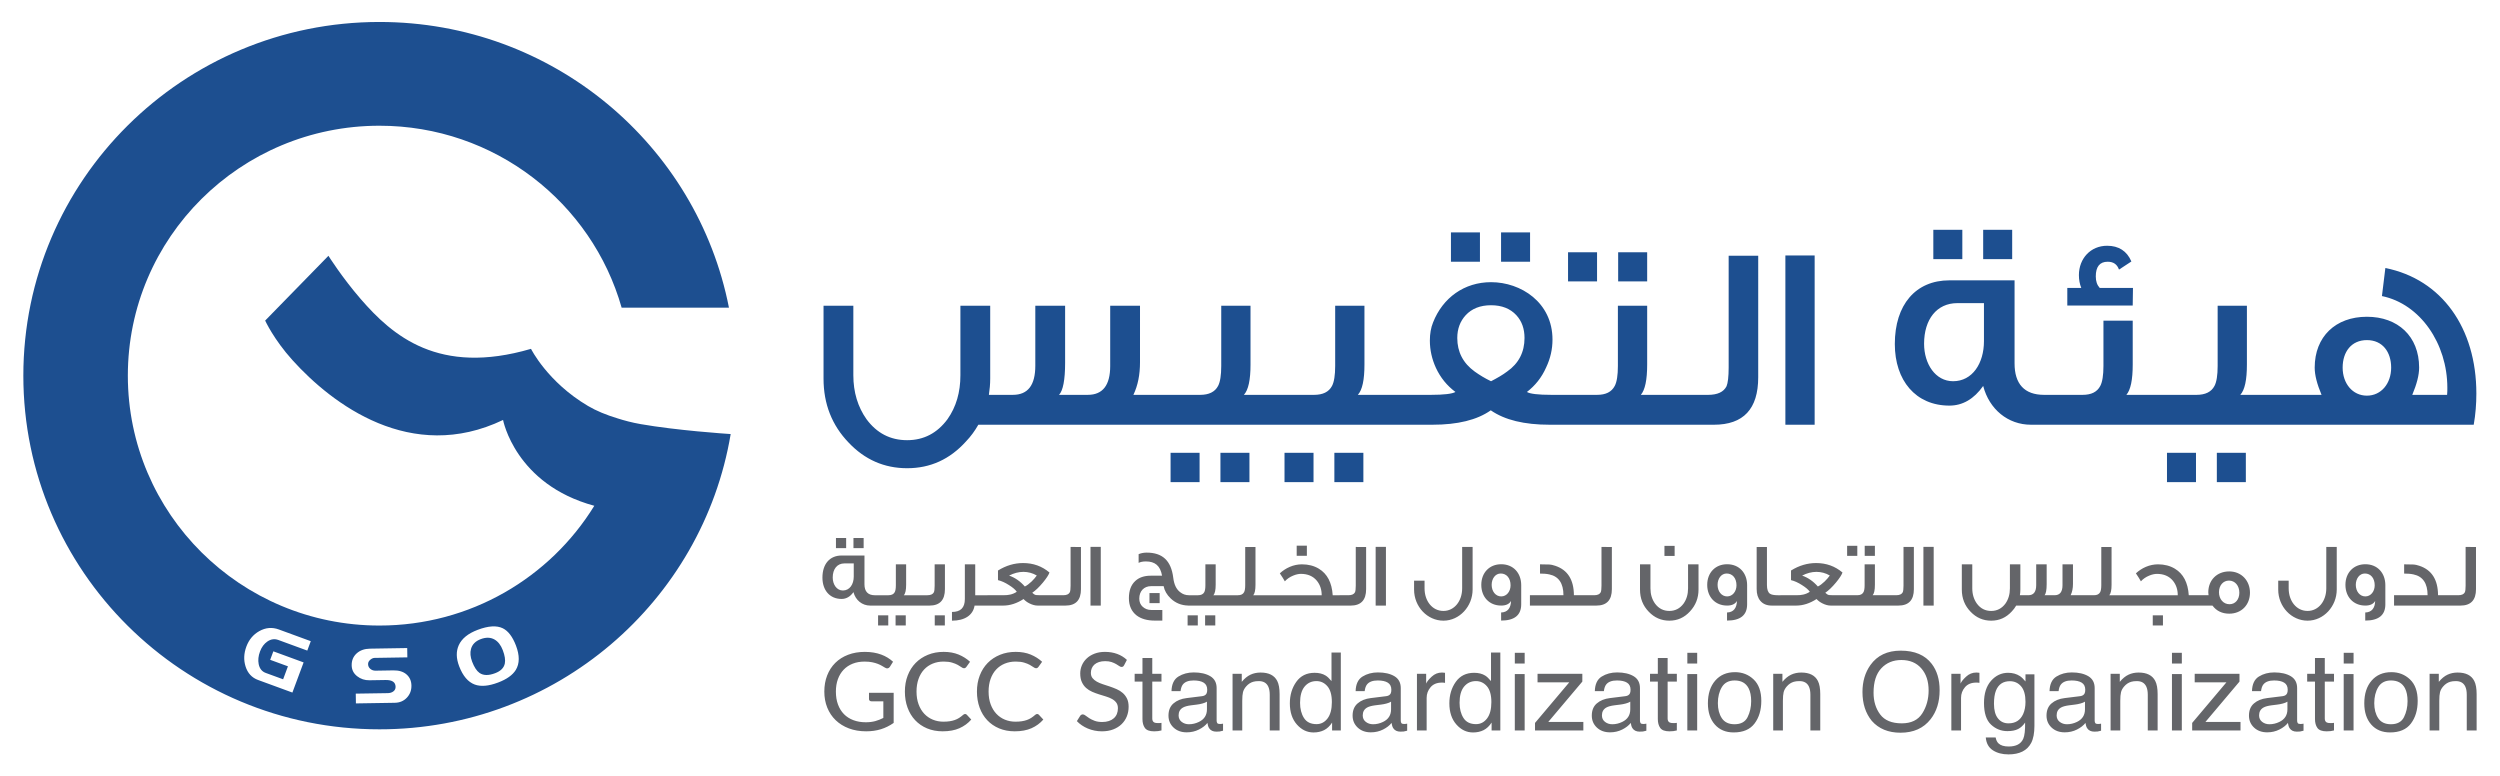 <?xml version="1.0" encoding="UTF-8" standalone="no"?>
<!DOCTYPE svg PUBLIC "-//W3C//DTD SVG 1.1//EN" "http://www.w3.org/Graphics/SVG/1.1/DTD/svg11.dtd">
<!-- Created with Inkscape (http://www.inkscape.org/) by Marsupilami -->
<svg
   xmlns:svg="http://www.w3.org/2000/svg"
   xmlns="http://www.w3.org/2000/svg"
   id="svg9399"
   version="1.1"
   width="1024"
   height="318"
   viewBox="-5.867 -5.867 666.837 207.312">
  <defs
     id="defs9396" />
  <path
     d="m 119.543,167.4 c -0.285,1.013 -0.187,2.155 0.297,3.428 0.561,1.464 1.212,2.456 1.952,2.981 1.025,0.728 2.419,0.756 4.184,0.089 1.488,-0.561 2.354,-1.427 2.594,-2.602 0.187,-0.915 0.004,-2.102 -0.549,-3.554 -0.512,-1.334 -1.24,-2.277 -2.18,-2.826 -1.057,-0.61 -2.293,-0.651 -3.704,-0.118 -1.387,0.524 -2.253,1.39 -2.594,2.602 m -59.995,-0.598 c 0.691,-1.862 1.846,-3.241 3.46,-4.144 1.692,-0.947 3.428,-1.094 5.213,-0.439 l 8.531,3.127 -0.931,2.513 -7.73,-2.834 c -1.021,-0.374 -2.005,-0.232 -2.952,0.427 -0.862,0.602 -1.509,1.48 -1.94,2.639 -0.447,1.2 -0.565,2.326 -0.358,3.375 0.24,1.2 0.87,1.988 1.895,2.363 l 4.632,1.696 1.285,-3.465 -4.741,-1.736 0.846,-2.269 8.08,2.96 -2.993,8.051 -9.166,-3.359 c -1.667,-0.61 -2.781,-1.818 -3.347,-3.623 -0.533,-1.699 -0.459,-3.464 0.216,-5.282 m 39.85,10.731 c -0.02,-1.24 -0.911,-1.846 -2.672,-1.818 l -4.314,0.069 c -1.244,0.02 -2.338,-0.342 -3.29,-1.09 -0.947,-0.748 -1.431,-1.712 -1.448,-2.887 -0.024,-1.305 0.419,-2.367 1.318,-3.192 0.903,-0.825 2.102,-1.252 3.595,-1.273 l 9.914,-0.163 0.037,2.489 -8.735,0.142 c -0.39,0.004 -0.785,0.175 -1.175,0.508 -0.394,0.329 -0.585,0.72 -0.577,1.163 0.008,0.5 0.203,0.919 0.594,1.252 0.39,0.333 0.858,0.496 1.403,0.488 l 4.758,-0.077 c 1.48,-0.024 2.647,0.333 3.505,1.073 0.858,0.744 1.297,1.736 1.318,2.981 0.02,1.273 -0.386,2.354 -1.228,3.241 -0.838,0.886 -1.911,1.338 -3.225,1.358 l -10.373,0.167 -0.041,-2.611 8.552,-0.134 c 0.569,-0.012 1.049,-0.15 1.435,-0.423 0.441,-0.311 0.657,-0.734 0.649,-1.263 m 16.867,-11.109 c 0.801,-1.769 2.489,-3.143 5.063,-4.111 2.834,-1.069 5.067,-1.208 6.701,-0.411 1.435,0.708 2.602,2.241 3.509,4.603 1.009,2.647 0.996,4.819 -0.041,6.518 -0.85,1.374 -2.424,2.497 -4.721,3.363 -2.546,0.964 -4.632,1.139 -6.254,0.533 -1.777,-0.667 -3.16,-2.289 -4.148,-4.876 -0.808,-2.114 -0.845,-3.988 -0.109,-5.619 m 43.498,-90.131 h 28.652 C 179.896,32.82 141.355,0 95.088,0 42.575,0 0,42.282 0,94.441 c 0,52.155 42.575,94.441 95.088,94.441 47.166,0 86.3,-34.109 93.791,-78.843 -1.338,-0.085 -14.407,-0.972 -24.057,-2.659 -2.294,-0.399 -4.388,-0.968 -6.087,-1.509 -3.038,-0.915 -5.721,-2.013 -7.974,-3.347 -10.817,-6.392 -15.2,-15.241 -15.2,-15.241 -24.679,7.238 -37.016,-3.542 -45.486,-13.317 -4.977,-5.742 -8.608,-11.528 -8.608,-11.528 l -16.896,17.302 c 0,0 2.285,5.018 7.291,10.56 10.621,11.768 31.661,27.737 56.234,15.977 0,0 3.241,17.209 24.366,22.914 -11.805,19.177 -33.084,31.982 -57.372,31.982 -37.11,0 -67.188,-29.88 -67.188,-66.733 0,-36.857 30.079,-66.733 67.188,-66.733 C 125.862,27.708 151.805,48.256 159.763,76.293"
     id="path9150"
     style="fill:#1d4f90" />
  <path
     id="path9152"
     d="m 510.018,55.488 v 7.836 h 7.746 v -7.836 z m 13.312,0 v 7.836 h 7.746 v -7.836 z m -142.121,0.703 v 7.836 h 7.746 v -7.836 z m 13.383,0 v 7.836 h 7.746 v -7.836 z m 161.838,3.566 c -4.436,0 -7.535,3.43 -7.535,7.838 0,1.261 0.21,2.379 0.633,3.428 h -3.732 v 4.688 h 17.465 l 0.07,-4.689 h -8.873 c -0.703,-0.768 -1.057,-1.748 -1.057,-3.078 0,-2.59 1.057,-3.92 3.172,-3.92 1.549,0 2.533,0.699 3.025,2.102 l 3.309,-2.17 c -1.196,-2.797 -3.378,-4.197 -6.477,-4.197 z m -143.951,1.746 v 7.768 h 7.746 v -7.768 z m 13.383,0 v 7.768 h 7.746 v -7.768 z m 44.652,0.838 v 45.207 h 7.816 V 62.341 Z m -15.145,0.074 v 29.811 c 0,2.521 -0.212,4.195 -0.562,5.037 -0.777,1.541 -2.395,2.311 -5.002,2.311 h -4.367 v -0.004 h -13.52 c 1.127,-1.325 1.691,-3.986 1.691,-8.117 V 75.78 h -7.82 v 16.096 c 0,2.448 -0.281,4.265 -0.842,5.314 -0.846,1.61 -2.395,2.379 -4.721,2.379 h -4.857 -7.324 c -3.591,0 -5.774,-0.278 -6.551,-0.77 2.184,-1.679 3.943,-3.845 5.143,-6.574 1.126,-2.379 1.688,-4.832 1.688,-7.418 0,-9.938 -8.45,-15.326 -16.408,-15.326 -7.112,0 -12.89,4.126 -15.492,10.775 -0.565,1.399 -0.846,3.01 -0.846,4.828 0,2.521 0.56,4.969 1.617,7.279 1.2,2.59 2.956,4.757 5.213,6.436 -0.846,0.493 -3.03,0.77 -6.551,0.77 h -6.268 -13.24 c 1.196,-1.329 1.762,-3.988 1.762,-8.115 V 75.778 h -7.816 v 16.094 c 0,2.452 -0.285,4.271 -0.846,5.32 -0.846,1.61 -2.465,2.379 -4.791,2.379 h -5.492 v -0.002 h -13.24 c 1.196,-1.329 1.762,-3.988 1.762,-8.115 V 75.778 h -7.816 v 16.094 c 0,2.452 -0.285,4.271 -0.846,5.32 -0.846,1.61 -2.465,2.379 -4.791,2.379 h -5.773 v -0.002 h -12.045 c 1.2,-2.517 1.762,-5.388 1.762,-8.678 V 75.776 h -7.959 v 16.096 c 0,5.108 -1.972,7.697 -5.986,7.697 h -7.676 c 1.058,-1.118 1.623,-3.989 1.623,-8.535 V 75.778 h -7.959 v 16.025 c 0,5.177 -1.973,7.766 -5.986,7.766 h -6.408 c 0.212,-1.399 0.35,-2.866 0.35,-4.338 V 75.778 h -7.957 v 18.547 c 0,4.546 -1.127,8.466 -3.453,11.756 -2.745,3.708 -6.335,5.594 -10.771,5.594 -4.51,0 -8.101,-1.885 -10.846,-5.594 -2.325,-3.29 -3.52,-7.21 -3.52,-11.756 V 75.778 h -7.959 v 19.453 c 0,6.791 2.253,12.455 6.689,17.074 4.294,4.55 9.507,6.855 15.635,6.855 6.197,-10e-6 11.405,-2.377 15.703,-7.135 1.338,-1.399 2.396,-2.869 3.311,-4.479 h 51.691 1.762 30.705 30.424 6.689 c 6.689,0 11.902,-1.258 15.566,-3.848 3.729,2.59 8.943,3.848 15.705,3.848 h 7.814 27.75 v 0.002 h 8.309 c 7.889,0 11.834,-4.2 11.834,-12.666 V 62.415 Z m 175.357,3.287 -0.914,7.49 c 10.211,2.099 17.465,12.663 17.465,24.492 0,0.626 6.3e-4,1.257 -0.068,1.887 h -9.297 c 1.196,-2.867 1.83,-5.246 1.83,-7.275 0,-8.397 -5.705,-13.578 -13.943,-13.578 -8.381,0 -13.943,5.319 -13.943,13.578 0,2.029 0.634,4.408 1.83,7.275 h -8.453 v -0.002 h -13.238 c 1.196,-1.329 1.76,-3.988 1.76,-8.115 V 75.778 h -7.814 v 16.094 c 0,2.452 -0.285,4.271 -0.846,5.32 -0.846,1.61 -2.465,2.379 -4.791,2.379 h -5.209 -13.525 c 1.131,-1.329 1.693,-3.988 1.693,-8.115 V 79.769 H 555.446 V 91.874 c 0,2.448 -0.285,4.269 -0.846,5.318 -0.846,1.61 -2.395,2.379 -4.721,2.379 h -5.281 -5.002 c -5.282,0 -7.885,-2.941 -7.885,-8.398 V 68.991 h -17.396 c -9.015,0 -14.578,6.511 -14.578,17.006 0,9.726 5.563,16.445 14.578,16.445 3.521,0 6.548,-1.749 9.016,-5.25 1.619,6.23 6.62,10.355 12.744,10.355 h 6.48 v 0.002 h 32.539 v -0.002 h 30.139 49.088 c 0.492,-2.797 0.703,-5.597 0.703,-8.326 0,-17.494 -9.227,-30.507 -24.297,-33.52 z m -114.301,9.377 h 7.115 v 10.15 c 0,5.945 -3.097,10.702 -8.242,10.701 -4.717,0 -7.746,-4.614 -7.746,-10.002 0,-6.51 3.379,-10.85 8.873,-10.85 z m -124.51,0.561 c 2.887,0 5.14,0.909 6.758,2.658 1.481,1.61 2.184,3.64 2.184,6.088 0,3.781 -1.549,6.792 -4.648,8.959 -1.195,0.911 -2.674,1.749 -4.293,2.59 -1.622,-0.772 -3.098,-1.679 -4.367,-2.59 -3.099,-2.24 -4.648,-5.25 -4.648,-8.959 0,-2.448 0.772,-4.478 2.252,-6.088 1.618,-1.748 3.877,-2.658 6.764,-2.658 z m 233.883,9.309 c 4.156,0 6.477,3.147 6.477,7.348 0,4.266 -2.674,7.487 -6.477,7.486 -3.802,0 -6.479,-3.22 -6.479,-7.486 0,-4.201 2.323,-7.348 6.479,-7.348 z m -319.453,30.09 v 7.836 h 7.746 v -7.836 z m 13.314,0 v 7.836 h 7.746 v -7.836 z m 17.111,0 v 7.836 h 7.746 v -7.836 z m 13.312,0 v 7.836 h 7.746 v -7.836 z m 222.332,0 v 7.836 h 7.746 v -7.836 z m 13.312,0 v 7.836 h 7.746 v -7.836 z"
     style="fill:#1d4f90" />
  <path
     id="path9174"
     d="m 216.991,137.79 v 2.717 h 2.721 v -2.717 z m 4.674,0 v 2.717 h 2.719 v -2.717 z m 118.354,2.059 v 2.695 h 2.721 v -2.695 z m 146.982,0.027 v 2.691 h 2.719 v -2.691 z m 4.695,0 v 2.691 h 2.721 v -2.691 z m -53.475,0.023 v 2.691 h 2.719 v -2.691 z m -153.262,0.264 v 15.682 h 2.744 v -15.682 z m 76.145,0 v 15.682 h 2.746 v -15.682 z m 146.268,0 v 15.682 h 2.744 v -15.682 z m -227.73,0.025 v 10.338 c 0,0.875 -0.073,1.455 -0.199,1.748 -0.273,0.533 -0.843,0.801 -1.754,0.801 h -1.557 -4.648 c -0.594,0 -0.968,-0.025 -1.09,-0.049 -0.321,-0.073 -0.642,-0.267 -0.988,-0.605 0.89,-0.61 1.831,-1.505 2.844,-2.721 0.94,-1.139 1.532,-2.036 1.756,-2.691 -1.98,-1.675 -4.327,-2.525 -7.047,-2.525 -2.301,0 -4.55,0.656 -6.701,1.994 v 2.568 c 0.915,0.219 1.904,0.656 2.916,1.311 1.016,0.634 1.732,1.24 2.102,1.797 -0.594,0.39 -1.185,0.63 -1.779,0.752 -0.467,0.122 -1.111,0.17 -1.928,0.17 h -4.107 v 0.002 h -3.283 v -8.252 h -2.77 v 9.268 c 0,2.33 -1.137,3.447 -3.439,3.447 v 2.33 c 3.367,0 5.616,-1.431 6.035,-4.029 h 4.426 3.188 c 1.854,0 3.66,-0.583 5.465,-1.75 0.423,0.464 0.939,0.851 1.582,1.168 0.769,0.387 1.508,0.582 2.203,0.582 h 5.266 2.123 c 2.773,0 4.156,-1.457 4.156,-4.393 h -0.002 v -11.26 z m 76.15,0 v 10.338 c 0,0.875 -0.073,1.455 -0.199,1.748 -0.273,0.533 -0.841,0.801 -1.756,0.801 h -2.348 v 0.002 h -1.854 c -0.219,-3.375 -1.454,-5.73 -3.707,-7.088 -1.285,-0.777 -2.794,-1.164 -4.502,-1.164 -1.086,0 -2.176,0.216 -3.262,0.68 -1.016,0.435 -1.882,1.021 -2.646,1.725 0.618,0.919 1.062,1.623 1.334,2.135 0.593,-0.655 1.338,-1.167 2.229,-1.529 0.765,-0.318 1.454,-0.465 2.076,-0.465 1.805,0 3.237,0.61 4.254,1.846 0.862,1.069 1.285,2.354 1.285,3.859 h -13.625 -4.648 c 0.395,-0.464 0.594,-1.381 0.594,-2.812 v -10.072 h -2.744 v 10.215 c 0,0.85 -0.102,1.48 -0.297,1.846 -0.297,0.557 -0.843,0.824 -1.66,0.824 h -2.568 v 0.002 h -3.98 c 0.419,-0.464 0.619,-1.383 0.619,-2.814 v -5.438 h -2.746 v 5.58 c 0,0.85 -0.102,1.48 -0.297,1.846 -0.296,0.557 -0.867,0.824 -1.684,0.824 h -1.777 v -0.002 h -0.643 c -0.866,0 -1.655,-0.269 -2.346,-0.826 -1.017,-0.776 -1.61,-2.036 -1.83,-3.809 -0.569,-4.68 -2.945,-6.746 -7.125,-6.746 -0.891,0 -1.607,0.194 -2.127,0.414 v 2.33 c 0.345,-0.195 0.989,-0.391 1.928,-0.391 2.424,0 3.858,1.119 4.33,3.811 h -3.041 c -1.708,0 -3.094,0.461 -4.107,1.408 -1.139,1.045 -1.707,2.573 -1.707,4.586 0,2.013 0.695,3.542 2.053,4.611 1.212,0.924 2.847,1.383 4.896,1.383 h 1.98 v -2.838 h -2.994 c -0.866,0 -1.63,-0.293 -2.248,-0.85 -0.618,-0.557 -0.916,-1.285 -0.916,-2.184 0,-2.037 1.285,-3.326 3.164,-3.326 h 3.34 c 0.224,1.192 0.841,2.28 1.902,3.301 1.284,1.21 2.818,1.832 4.621,1.881 v 0.012 h 11.402 10.656 19.188 2.146 c 2.769,0 4.156,-1.457 4.156,-4.393 v -11.26 z m 28.41,0 v 11.064 c 0,3.375 -2.078,6.02 -4.998,6.02 -3.017,0 -5.041,-2.694 -5.041,-6.02 v -2.061 h -2.799 v 2.379 c 0,4.562 3.538,8.299 7.84,8.299 4.306,0 7.791,-3.834 7.791,-8.299 h 0.002 v -11.383 z m 37.207,0 v 10.338 c 0,0.875 -0.073,1.455 -0.199,1.748 -0.273,0.533 -0.841,0.801 -1.756,0.801 h -1.109 -4.301 c -0.025,-4.151 -1.684,-6.769 -4.998,-7.863 -0.642,-0.216 -1.134,-0.314 -1.484,-0.338 -0.346,-0.025 -1.212,-0.049 -2.57,-0.049 v 2.471 c 0.891,0 1.731,0.05 2.496,0.221 2.496,0.533 3.762,2.379 3.762,5.559 h -8.953 v 2.766 h 16.049 1.678 c 2.769,0 4.156,-1.457 4.156,-4.393 v -11.26 z m 80.648,0 v 10.338 c 0,0.875 -0.073,1.455 -0.199,1.748 -0.273,0.533 -0.843,0.801 -1.758,0.801 h -1.527 -4.75 c 0.399,-0.46 0.596,-1.381 0.596,-2.812 v -5.438 h -2.746 v 5.582 c 0,0.85 -0.098,1.48 -0.297,1.842 -0.297,0.557 -0.841,0.826 -1.654,0.826 h -1.83 -4.646 c -0.594,0 -0.966,-0.025 -1.092,-0.049 -0.321,-0.073 -0.64,-0.267 -0.986,-0.605 0.89,-0.61 1.83,-1.505 2.842,-2.721 0.94,-1.139 1.532,-2.036 1.756,-2.691 -1.98,-1.675 -4.327,-2.525 -7.047,-2.525 -2.301,0 -4.55,0.656 -6.701,1.994 v 2.568 c 0.915,0.219 1.903,0.656 2.916,1.311 1.016,0.634 1.732,1.24 2.102,1.797 -0.594,0.39 -1.185,0.63 -1.779,0.752 -0.467,0.122 -1.111,0.17 -1.928,0.17 h -4.104 v 0.002 h -0.713 c -1.041,0 -1.757,-0.148 -2.127,-0.416 -0.52,-0.362 -0.793,-1.139 -0.793,-2.33 v -10.141 h -2.746 v 11.234 c 0,1.333 0.321,2.377 0.988,3.154 0.72,0.85 1.732,1.262 3.066,1.262 h 3.24 0.002 3.234 c 1.854,0 3.66,-0.583 5.465,-1.75 0.423,0.464 0.94,0.851 1.582,1.168 0.769,0.387 1.51,0.582 2.205,0.582 h 5.264 v -0.002 h 9.863 v 0.002 h 2.916 c 2.769,0 4.156,-1.457 4.156,-4.393 h -0.002 v -11.26 z m 112.893,0 v 11.064 c 0,3.375 -2.078,6.02 -4.998,6.02 -3.017,0 -5.043,-2.694 -5.043,-6.02 v -2.061 h -2.793 v 2.379 c 0,4.562 3.534,8.299 7.836,8.299 4.306,0 7.791,-3.834 7.791,-8.299 h 0.002 v -11.383 z m 37.205,0 v 10.338 c 0,0.875 -0.071,1.455 -0.197,1.748 -0.273,0.533 -0.843,0.801 -1.758,0.801 h -1.105 -4.303 c -0.025,-4.151 -1.684,-6.769 -4.998,-7.863 -0.642,-0.216 -1.134,-0.314 -1.484,-0.338 -0.346,-0.025 -1.212,-0.049 -2.57,-0.049 v 2.471 c 0.891,0 1.733,0.05 2.498,0.221 2.5,0.533 3.762,2.379 3.762,5.559 h -8.955 v 2.766 h 16.051 1.676 c 2.769,0 4.156,-1.457 4.156,-4.393 h -0.002 v -11.26 z m -97.285,0.002 v 10.215 c 0,0.85 -0.104,1.48 -0.299,1.846 -0.297,0.557 -0.841,0.824 -1.658,0.824 h -1.992 v -0.002 h -4.23 c 0.423,-0.874 0.619,-1.869 0.619,-3.008 v -5.242 h -2.795 v 5.578 c 0,1.773 -0.691,2.672 -2.102,2.672 h -2.695 c 0.37,-0.39 0.568,-1.381 0.568,-2.959 v -5.291 h -2.795 v 5.555 c 0,1.797 -0.695,2.697 -2.102,2.697 h -2.252 c 0.077,-0.488 0.125,-0.998 0.125,-1.506 v -6.746 h -2.793 v 6.43 c 0,1.578 -0.4,2.935 -1.213,4.078 -0.968,1.285 -2.228,1.941 -3.785,1.941 -1.582,0 -2.843,-0.656 -3.807,-1.941 -0.817,-1.143 -1.24,-2.5 -1.24,-4.078 v -6.43 h -2.793 v 6.746 c 0,2.355 0.793,4.32 2.35,5.922 1.509,1.578 3.339,2.379 5.49,2.379 2.175,0 4.005,-0.826 5.514,-2.477 0.472,-0.484 0.841,-0.996 1.162,-1.553 h 18.771 0.002 10.748 v -0.002 h 19.186 3.707 c 1.065,1.431 2.57,2.162 4.477,2.162 3.289,0 5.537,-2.376 5.537,-5.605 0,-3.179 -2.248,-5.677 -5.537,-5.678 -3.29,0 -5.592,2.329 -5.592,5.578 0,0.22 0.031,0.441 0.055,0.656 l 0.023,0.121 h -3.412 v 0.002 h -1.881 c -0.22,-3.371 -1.456,-5.726 -3.709,-7.084 -1.285,-0.777 -2.792,-1.166 -4.5,-1.166 -1.085,0 -2.176,0.218 -3.262,0.678 -1.016,0.439 -1.882,1.022 -2.646,1.725 0.618,0.923 1.062,1.627 1.334,2.135 0.593,-0.655 1.338,-1.163 2.229,-1.529 0.765,-0.318 1.456,-0.459 2.074,-0.459 1.805,0 3.239,0.606 4.256,1.842 0.862,1.069 1.285,2.354 1.285,3.859 h -13.623 -4.648 c 0.395,-0.464 0.594,-1.381 0.594,-2.812 V 140.191 Z m -336.371,2.281 c -3.164,0 -5.119,2.256 -5.119,5.895 0,3.375 1.955,5.701 5.119,5.701 1.237,1e-5 2.302,-0.606 3.164,-1.818 0.569,2.16 2.326,3.592 4.477,3.592 h 2.221 0.773 10.629 2.197 c 2.745,0 4.131,-1.457 4.131,-4.393 v -6.623 h -2.746 v 5.701 c 0,0.875 -0.073,1.455 -0.199,1.748 -0.273,0.533 -0.841,0.801 -1.752,0.801 h -2.102 v 0.002 h -4.178 c 0.419,-0.464 0.619,-1.383 0.619,-2.814 v -5.438 h -2.746 v 5.58 c 0,0.85 -0.102,1.48 -0.297,1.846 -0.296,0.557 -0.865,0.824 -1.682,0.824 h -2.648 v 0.002 h -0.984 c -1.854,0 -2.77,-1.021 -2.77,-2.912 V 142.472 Z m 0.74,2.109 h 2.502 v 3.518 c 0,2.066 -1.09,3.713 -2.896,3.713 -1.655,0 -2.719,-1.599 -2.719,-3.469 0,-2.256 1.186,-3.762 3.113,-3.762 z m 175.391,0.219 c -3.115,0 -5.314,2.233 -5.314,5.51 0,3.228 2.126,5.529 5.314,5.529 1.261,0 2.151,-0.409 2.623,-1.234 -0.049,1.895 -0.914,3.033 -2.646,3.082 v 2.158 c 3.587,0 5.367,-1.457 5.367,-4.344 v -5.119 c 0,-3.204 -2.079,-5.582 -5.344,-5.582 z m 60.328,0 c -3.115,0 -5.316,2.233 -5.316,5.51 0,3.228 2.128,5.529 5.316,5.529 1.265,0 2.155,-0.409 2.623,-1.234 -0.049,1.895 -0.916,3.033 -2.648,3.082 v 2.158 c 3.586,0 5.367,-1.457 5.367,-4.344 v -5.119 c 0,-3.204 -2.077,-5.582 -5.342,-5.582 z m 170.422,0 c -3.115,0 -5.316,2.233 -5.316,5.51 0,3.228 2.128,5.529 5.316,5.529 1.265,0 2.155,-0.409 2.623,-1.234 -0.049,1.895 -0.916,3.033 -2.648,3.082 v 2.158 c 3.587,0 5.369,-1.457 5.369,-4.344 h -0.002 v -5.119 c 0,-3.204 -2.077,-5.582 -5.342,-5.582 z m -193.686,0.023 v 6.746 c 0,2.355 0.788,4.32 2.346,5.922 1.509,1.578 3.339,2.379 5.49,2.379 2.179,0 4.009,-0.826 5.518,-2.477 1.508,-1.627 2.273,-3.565 2.273,-5.822 v -6.748 h -2.793 v 6.43 c 0,1.578 -0.4,2.939 -1.213,4.078 -0.964,1.285 -2.228,1.941 -3.785,1.941 -1.582,0 -2.843,-0.656 -3.807,-1.941 -0.817,-1.139 -1.236,-2.5 -1.236,-4.078 v -6.43 z m -164.66,2.014 c 1.26,0 2.472,0.318 3.586,0.973 -0.346,0.509 -0.819,1.042 -1.387,1.602 -0.642,0.606 -1.236,1.066 -1.805,1.334 -1.237,-1.406 -2.644,-2.379 -4.205,-2.912 1.264,-0.654 2.551,-0.996 3.811,-0.996 z m 211.76,0 c 1.26,0 2.472,0.318 3.586,0.973 -0.345,0.509 -0.818,1.042 -1.387,1.602 -0.642,0.606 -1.236,1.066 -1.805,1.334 -1.237,-1.406 -2.644,-2.379 -4.201,-2.912 1.26,-0.654 2.547,-0.996 3.807,-0.996 z m -84.285,0.438 c 1.582,0 2.623,1.261 2.623,3.156 0,1.603 -1.016,2.962 -2.5,2.961 -1.509,0 -2.547,-1.382 -2.547,-3.082 0,-1.651 0.964,-3.035 2.424,-3.035 z m 60.326,0 c 1.582,0 2.623,1.261 2.623,3.156 0,1.603 -1.016,2.962 -2.5,2.961 -1.509,0 -2.547,-1.382 -2.547,-3.082 0,-1.651 0.964,-3.035 2.424,-3.035 z m 170.422,0 c 1.582,0 2.623,1.261 2.623,3.156 0,1.603 -1.015,2.962 -2.5,2.961 -1.509,0 -2.547,-1.382 -2.547,-3.082 0,-1.651 0.964,-3.035 2.424,-3.035 z m -36.291,1.891 c 1.63,0 2.768,1.388 2.768,3.23 0,1.847 -1.09,3.083 -2.623,3.082 -1.655,0 -2.816,-1.383 -2.816,-3.205 0,-1.818 1.115,-3.107 2.672,-3.107 z m -288.258,3.328 v 2.691 h 2.721 v -2.691 z m 267.908,5.941 v 2.721 h 2.721 v -2.721 z m -340.377,0.002 v 2.719 h 2.721 v -2.719 z m 4.674,0 v 2.719 h 2.719 v -2.719 z m 10.459,0 v 2.719 h 2.695 v -2.719 z m 67.52,0 v 2.719 h 2.721 v -2.719 z m 4.672,0 v 2.719 h 2.721 v -2.719 z"
     style="fill:#646569" />
  <path
     id="path9238"
     d="m 501.313,167.874 c -3.57,0 -6.262,1.28 -8.088,3.838 -1.419,1.997 -2.127,4.401 -2.127,7.203 0,3.107 0.829,5.676 2.488,7.709 1.858,2.11 4.417,3.164 7.67,3.164 3.481,0 6.165,-1.204 8.043,-3.615 1.602,-2.054 2.402,-4.627 2.402,-7.721 0,-2.863 -0.699,-5.209 -2.102,-7.047 -1.793,-2.356 -4.554,-3.531 -8.287,-3.531 z m -255.562,0.326 c -1.533,0 -2.936,0.26 -4.205,0.781 -1.273,0.521 -2.366,1.244 -3.281,2.176 -0.911,0.931 -1.618,2.046 -2.119,3.348 -0.504,1.301 -0.752,2.732 -0.752,4.293 0,1.561 0.235,2.994 0.715,4.295 0.476,1.301 1.151,2.419 2.033,3.355 0.878,0.935 1.94,1.663 3.18,2.184 1.244,0.521 2.631,0.781 4.164,0.781 1.74,0 3.231,-0.277 4.475,-0.826 1.24,-0.549 2.293,-1.321 3.16,-2.312 l -1.209,-1.301 c -0.13,-0.126 -0.277,-0.188 -0.443,-0.188 -0.097,0 -0.185,0.019 -0.271,0.065 -0.085,0.045 -0.163,0.099 -0.244,0.168 -0.362,0.317 -0.728,0.593 -1.09,0.824 -0.362,0.228 -0.753,0.419 -1.172,0.561 -0.419,0.146 -0.869,0.253 -1.361,0.326 -0.492,0.073 -1.044,0.109 -1.666,0.109 -1,0 -1.94,-0.183 -2.814,-0.541 -0.874,-0.362 -1.631,-0.886 -2.277,-1.57 -0.643,-0.687 -1.148,-1.525 -1.518,-2.525 -0.366,-0.996 -0.553,-2.131 -0.553,-3.404 0,-1.252 0.179,-2.373 0.533,-3.365 0.354,-0.996 0.85,-1.835 1.488,-2.518 0.638,-0.683 1.403,-1.212 2.289,-1.578 0.891,-0.366 1.866,-0.549 2.924,-0.549 0.895,0 1.646,0.094 2.256,0.277 0.61,0.183 1.118,0.385 1.525,0.613 0.407,0.228 0.736,0.43 0.988,0.613 0.248,0.183 0.467,0.277 0.654,0.277 0.167,0 0.298,-0.033 0.391,-0.098 0.094,-0.061 0.175,-0.142 0.244,-0.236 l 1,-1.391 c -0.866,-0.797 -1.878,-1.44 -3.041,-1.924 -1.163,-0.48 -2.498,-0.721 -4.002,-0.721 z m 19.244,0 c -1.533,0 -2.936,0.26 -4.205,0.781 -1.273,0.521 -2.368,1.244 -3.283,2.176 -0.911,0.931 -1.618,2.046 -2.119,3.348 -0.504,1.301 -0.752,2.732 -0.752,4.293 0,1.561 0.241,2.994 0.717,4.295 0.476,1.301 1.151,2.419 2.033,3.355 0.878,0.935 1.94,1.663 3.18,2.184 1.244,0.521 2.631,0.781 4.164,0.781 1.74,0 3.229,-0.277 4.473,-0.826 1.24,-0.549 2.292,-1.321 3.158,-2.312 l -1.207,-1.301 c -0.13,-0.126 -0.276,-0.188 -0.443,-0.188 -0.096,0 -0.186,0.019 -0.271,0.065 -0.081,0.045 -0.163,0.099 -0.244,0.168 -0.362,0.317 -0.728,0.593 -1.09,0.824 -0.362,0.228 -0.751,0.419 -1.17,0.561 -0.419,0.146 -0.871,0.253 -1.363,0.326 -0.492,0.073 -1.044,0.109 -1.666,0.109 -1,0 -1.94,-0.183 -2.814,-0.541 -0.874,-0.362 -1.63,-0.886 -2.273,-1.57 -0.647,-0.687 -1.15,-1.525 -1.52,-2.525 -0.366,-0.996 -0.553,-2.131 -0.553,-3.404 0,-1.252 0.177,-2.373 0.531,-3.365 0.354,-0.996 0.85,-1.835 1.488,-2.518 0.638,-0.683 1.403,-1.212 2.289,-1.578 0.891,-0.366 1.866,-0.549 2.928,-0.549 0.891,0 1.644,0.094 2.254,0.277 0.61,0.183 1.118,0.385 1.525,0.613 0.407,0.228 0.736,0.43 0.988,0.613 0.248,0.183 0.467,0.277 0.654,0.277 0.167,0 0.298,-0.033 0.391,-0.098 0.094,-0.061 0.175,-0.142 0.244,-0.236 l 1,-1.391 c -0.862,-0.797 -1.88,-1.44 -3.043,-1.924 -1.163,-0.48 -2.496,-0.721 -4,-0.721 z m -40.268,0.002 c -1.659,0 -3.161,0.257 -4.494,0.77 -1.338,0.508 -2.476,1.233 -3.42,2.168 -0.943,0.935 -1.666,2.053 -2.17,3.354 -0.508,1.301 -0.76,2.738 -0.76,4.307 0,1.561 0.264,2.994 0.789,4.295 0.525,1.301 1.276,2.418 2.248,3.354 0.972,0.935 2.143,1.663 3.521,2.184 1.374,0.521 2.912,0.781 4.611,0.781 1.423,0 2.736,-0.183 3.939,-0.557 1.202,-0.373 2.34,-0.934 3.41,-1.686 v -8.039 h -6.588 v 1.691 c 0,0.167 0.062,0.302 0.184,0.412 0.126,0.114 0.284,0.166 0.479,0.166 h 3.168 v 4.439 c -0.354,0.175 -0.708,0.334 -1.057,0.477 -0.354,0.146 -0.724,0.269 -1.098,0.371 -0.378,0.102 -0.776,0.177 -1.195,0.23 -0.419,0.053 -0.862,0.078 -1.334,0.078 -1.216,0 -2.323,-0.183 -3.307,-0.557 -0.988,-0.37 -1.83,-0.908 -2.521,-1.611 -0.691,-0.703 -1.224,-1.561 -1.598,-2.574 -0.374,-1.013 -0.561,-2.162 -0.561,-3.455 0,-1.224 0.179,-2.33 0.537,-3.318 0.362,-0.988 0.87,-1.826 1.533,-2.521 0.663,-0.695 1.467,-1.227 2.41,-1.605 0.943,-0.374 1.997,-0.561 3.168,-0.561 0.793,0 1.481,0.058 2.055,0.18 0.577,0.122 1.077,0.263 1.504,0.434 0.427,0.167 0.798,0.346 1.107,0.533 0.309,0.187 0.59,0.354 0.846,0.5 0.256,0.155 0.491,0.203 0.715,0.15 0.22,-0.053 0.398,-0.182 0.537,-0.398 l 0.854,-1.359 c -0.443,-0.403 -0.926,-0.769 -1.451,-1.09 -0.525,-0.325 -1.093,-0.597 -1.707,-0.824 -0.614,-0.228 -1.282,-0.403 -2.006,-0.529 -0.724,-0.122 -1.505,-0.188 -2.35,-0.188 z m 64.105,0 c -1.057,0 -2.001,0.163 -2.818,0.484 -0.821,0.321 -1.513,0.746 -2.07,1.279 -0.561,0.529 -0.988,1.143 -1.285,1.834 -0.293,0.695 -0.438,1.409 -0.438,2.141 0,0.927 0.141,1.704 0.434,2.33 0.289,0.626 0.669,1.149 1.141,1.568 0.472,0.419 1.008,0.757 1.605,1.018 0.602,0.26 1.216,0.492 1.85,0.688 0.634,0.199 1.248,0.389 1.85,0.572 0.598,0.183 1.136,0.404 1.607,0.664 0.472,0.26 0.85,0.585 1.139,0.975 0.293,0.39 0.434,0.896 0.434,1.514 0,0.549 -0.093,1.05 -0.275,1.506 -0.187,0.451 -0.459,0.837 -0.82,1.154 -0.358,0.317 -0.797,0.565 -1.318,0.736 -0.521,0.175 -1.111,0.26 -1.77,0.26 -0.793,0 -1.472,-0.105 -2.033,-0.316 -0.557,-0.211 -1.036,-0.447 -1.434,-0.699 -0.399,-0.256 -0.732,-0.492 -1,-0.703 -0.272,-0.211 -0.509,-0.316 -0.717,-0.316 -0.146,0 -0.284,0.036 -0.406,0.109 -0.122,0.069 -0.224,0.167 -0.301,0.281 l -0.883,1.414 c 0.39,0.415 0.834,0.79 1.334,1.123 0.492,0.333 1.025,0.618 1.59,0.854 0.565,0.236 1.163,0.419 1.797,0.549 0.634,0.13 1.29,0.195 1.969,0.195 1.126,0 2.134,-0.171 3.016,-0.512 0.887,-0.342 1.632,-0.81 2.242,-1.404 0.61,-0.594 1.073,-1.289 1.395,-2.082 0.317,-0.797 0.477,-1.649 0.477,-2.564 0,-0.858 -0.143,-1.588 -0.432,-2.178 -0.293,-0.594 -0.671,-1.093 -1.143,-1.504 -0.472,-0.411 -1.008,-0.748 -1.613,-1.012 -0.606,-0.264 -1.222,-0.505 -1.852,-0.717 -0.626,-0.211 -1.244,-0.414 -1.85,-0.605 -0.602,-0.195 -1.138,-0.423 -1.609,-0.688 -0.472,-0.268 -0.854,-0.582 -1.143,-0.947 -0.289,-0.366 -0.436,-0.833 -0.436,-1.402 0,-0.443 0.081,-0.854 0.244,-1.236 0.159,-0.382 0.402,-0.712 0.719,-0.992 0.321,-0.281 0.721,-0.495 1.197,-0.658 0.476,-0.159 1.028,-0.236 1.654,-0.236 0.659,0 1.223,0.077 1.695,0.236 0.472,0.163 0.879,0.342 1.217,0.537 0.338,0.199 0.622,0.378 0.846,0.537 0.228,0.159 0.428,0.236 0.607,0.236 0.167,0 0.3,-0.038 0.406,-0.107 0.102,-0.073 0.199,-0.187 0.285,-0.342 l 0.748,-1.434 c -0.736,-0.695 -1.598,-1.224 -2.586,-1.59 -0.988,-0.366 -2.075,-0.549 -3.266,-0.549 z m 60.482,0.166 v 7.637 c -0.581,-0.704 -1.102,-1.199 -1.561,-1.479 -0.792,-0.492 -1.776,-0.736 -2.951,-0.736 -2.123,0 -3.753,0.809 -4.896,2.424 -1.143,1.614 -1.713,3.521 -1.713,5.725 0,2.35 0.626,4.237 1.875,5.652 1.252,1.419 2.738,2.127 4.445,2.127 1.061,0 2.001,-0.206 2.826,-0.621 0.821,-0.415 1.533,-1.087 2.135,-2.018 v 2.102 h 2.33 v -20.812 z m 42.594,0 v 7.637 c -0.582,-0.704 -1.102,-1.199 -1.561,-1.479 -0.794,-0.492 -1.778,-0.736 -2.953,-0.736 -2.123,0 -3.753,0.809 -4.896,2.424 -1.143,1.614 -1.711,3.521 -1.711,5.725 0,2.35 0.626,4.237 1.875,5.652 1.253,1.419 2.735,2.127 4.443,2.127 1.061,0 2.001,-0.206 2.826,-0.621 0.821,-0.415 1.533,-1.087 2.135,-2.018 v 2.102 h 2.33 v -20.812 z m 6.359,0.074 v 2.879 h 2.631 v -2.879 z m 46.068,0 v 2.879 h 2.631 v -2.879 z m 129.41,0 v 2.879 h 2.635 v -2.879 z m 45.861,0 v 2.879 h 2.631 v -2.879 z m -320.768,1.396 v 4.221 h -2.086 v 2.072 h 2.086 v 10.012 c 0,0.972 0.215,1.761 0.646,2.367 0.431,0.606 1.252,0.91 2.459,0.91 0.374,0 0.724,-0.02 1.045,-0.057 0.321,-0.037 0.631,-0.097 0.928,-0.182 v -2.021 c -0.191,0.024 -0.358,0.041 -0.504,0.049 -0.142,0.004 -0.275,0.008 -0.402,0.008 -0.468,0 -0.805,-0.049 -1.004,-0.154 -0.366,-0.179 -0.549,-0.533 -0.549,-1.057 v -9.873 h 2.459 v -2.074 h -2.459 v -4.221 z m 137.617,0 v 4.221 h -2.086 v 2.072 h 2.086 v 10.012 c 0,0.972 0.214,1.761 0.646,2.367 0.431,0.606 1.251,0.91 2.459,0.91 0.374,0 0.724,-0.02 1.045,-0.057 0.321,-0.037 0.631,-0.097 0.928,-0.182 v -2.021 c -0.191,0.024 -0.358,0.041 -0.504,0.049 -0.142,0.004 -0.276,0.008 -0.402,0.008 -0.468,0 -0.805,-0.049 -1.004,-0.154 -0.366,-0.179 -0.551,-0.533 -0.551,-1.057 v -9.873 h 2.461 v -2.074 h -2.461 v -4.221 z m 175.477,0 v 4.221 h -2.084 v 2.072 h 2.086 v 10.012 c 0,0.972 0.215,1.761 0.646,2.367 0.431,0.606 1.254,0.91 2.461,0.91 0.374,0 0.724,-0.02 1.045,-0.057 0.321,-0.037 0.629,-0.097 0.926,-0.182 v -2.021 c -0.191,0.024 -0.358,0.041 -0.504,0.049 -0.142,0.004 -0.275,0.008 -0.402,0.008 -0.468,0 -0.806,-0.049 -1.01,-0.154 -0.362,-0.179 -0.545,-0.533 -0.545,-1.057 v -9.873 h 2.461 v -2.074 h -2.461 v -4.221 z m -110.447,0.535 c 2.253,0 4.031,0.744 5.328,2.232 1.301,1.488 1.951,3.453 1.951,5.893 0,2.31 -0.564,4.35 -1.691,6.123 -1.126,1.777 -2.952,2.664 -5.473,2.664 -2.659,0 -4.579,-0.789 -5.762,-2.367 -1.187,-1.578 -1.777,-3.512 -1.777,-5.814 0,-2.871 0.687,-5.046 2.07,-6.518 1.383,-1.476 3.167,-2.213 5.354,-2.213 z m -44.441,3.246 c -2.204,0 -3.957,0.753 -5.262,2.258 -1.301,1.505 -1.955,3.524 -1.955,6.066 0,2.371 0.617,4.258 1.857,5.664 1.24,1.403 2.912,2.105 5.014,2.105 2.525,0 4.389,-0.793 5.588,-2.383 1.2,-1.59 1.801,-3.603 1.801,-6.039 0,-2.521 -0.683,-4.428 -2.045,-5.725 -1.361,-1.296 -3.03,-1.947 -4.998,-1.947 z m 175.273,0 c -2.204,0 -3.957,0.753 -5.262,2.258 -1.301,1.505 -1.955,3.524 -1.955,6.066 0,2.371 0.617,4.258 1.857,5.664 1.236,1.403 2.907,2.105 5.014,2.105 2.525,0 4.389,-0.793 5.588,-2.383 1.2,-1.59 1.801,-3.603 1.801,-6.039 0,-2.521 -0.683,-4.428 -2.045,-5.725 -1.362,-1.296 -3.026,-1.947 -4.998,-1.947 z m -319.76,0.068 c -1.561,0 -2.936,0.366 -4.119,1.098 -1.183,0.732 -1.797,2.033 -1.846,3.9 h 2.416 c 0.098,-0.785 0.306,-1.374 0.619,-1.773 0.565,-0.72 1.525,-1.078 2.875,-1.078 1.167,0 2.061,0.195 2.691,0.59 0.626,0.39 0.939,1.023 0.939,1.893 0,0.427 -0.058,0.751 -0.172,0.975 -0.203,0.415 -0.601,0.659 -1.195,0.736 l -4.131,0.51 c -1.448,0.175 -2.618,0.65 -3.508,1.422 -0.895,0.769 -1.338,1.855 -1.338,3.258 0,1.277 0.45,2.341 1.357,3.195 0.907,0.85 2.073,1.273 3.504,1.273 1.187,0 2.278,-0.248 3.266,-0.748 0.988,-0.496 1.744,-1.087 2.273,-1.766 0.085,0.602 0.236,1.07 0.447,1.4 0.403,0.622 1.048,0.93 1.943,0.93 0.362,0 0.65,-0.012 0.861,-0.041 0.211,-0.028 0.518,-0.102 0.92,-0.211 v -1.879 c -0.163,0.028 -0.318,0.05 -0.461,0.066 -0.142,0.012 -0.271,0.019 -0.385,0.019 -0.358,0 -0.59,-0.081 -0.699,-0.24 -0.11,-0.163 -0.168,-0.375 -0.168,-0.639 v -8.709 c 0,-1.431 -0.561,-2.485 -1.68,-3.164 -1.13,-0.675 -2.602,-1.018 -4.412,-1.018 z m 49.168,0 c -1.561,0 -2.936,0.366 -4.119,1.098 -1.183,0.732 -1.797,2.033 -1.846,3.9 h 2.416 c 0.098,-0.785 0.304,-1.374 0.617,-1.773 0.565,-0.72 1.525,-1.078 2.875,-1.078 1.167,0 2.065,0.195 2.691,0.59 0.626,0.39 0.939,1.023 0.939,1.893 0,0.427 -0.056,0.751 -0.17,0.975 -0.203,0.415 -0.602,0.659 -1.195,0.736 l -4.131,0.51 c -1.448,0.175 -2.62,0.65 -3.51,1.422 -0.891,0.769 -1.338,1.855 -1.338,3.258 0,1.277 0.45,2.341 1.357,3.195 0.907,0.85 2.075,1.273 3.506,1.273 1.187,0 2.278,-0.248 3.266,-0.748 0.988,-0.496 1.742,-1.087 2.271,-1.766 0.085,0.602 0.236,1.07 0.447,1.4 0.403,0.622 1.05,0.93 1.945,0.93 0.362,0 0.65,-0.012 0.861,-0.041 0.211,-0.028 0.515,-0.102 0.918,-0.211 v -1.879 c -0.163,0.028 -0.317,0.05 -0.459,0.066 -0.142,0.012 -0.272,0.019 -0.385,0.019 -0.358,0 -0.591,-0.081 -0.701,-0.24 -0.11,-0.163 -0.166,-0.375 -0.166,-0.639 v -8.709 c 0,-1.431 -0.558,-2.485 -1.68,-3.164 -1.13,-0.675 -2.603,-1.018 -4.412,-1.018 z m 63.875,0 c -1.561,0 -2.936,0.366 -4.119,1.098 -1.183,0.732 -1.797,2.033 -1.846,3.9 h 2.414 c 0.098,-0.785 0.306,-1.374 0.619,-1.773 0.565,-0.72 1.525,-1.078 2.875,-1.078 1.167,0 2.061,0.195 2.691,0.59 0.626,0.39 0.939,1.023 0.939,1.893 0,0.427 -0.058,0.751 -0.172,0.975 -0.203,0.415 -0.601,0.659 -1.195,0.736 l -4.131,0.51 c -1.448,0.175 -2.62,0.65 -3.51,1.422 -0.895,0.769 -1.338,1.855 -1.338,3.258 0,1.277 0.45,2.341 1.357,3.195 0.907,0.85 2.075,1.273 3.506,1.273 1.187,0 2.278,-0.248 3.266,-0.748 0.988,-0.496 1.743,-1.087 2.271,-1.766 0.085,0.602 0.236,1.07 0.447,1.4 0.403,0.622 1.05,0.93 1.945,0.93 0.362,0 0.65,-0.012 0.861,-0.041 0.211,-0.028 0.515,-0.102 0.918,-0.211 v -1.879 c -0.163,0.028 -0.317,0.05 -0.459,0.066 -0.142,0.012 -0.272,0.019 -0.385,0.019 -0.358,0 -0.59,-0.081 -0.699,-0.24 -0.11,-0.163 -0.168,-0.375 -0.168,-0.639 v -8.709 c 0,-1.431 -0.56,-2.485 -1.678,-3.164 -1.13,-0.675 -2.603,-1.018 -4.412,-1.018 z m 121.42,0 c -1.561,0 -2.936,0.366 -4.119,1.098 -1.183,0.732 -1.797,2.033 -1.846,3.9 h 2.414 c 0.098,-0.785 0.302,-1.374 0.619,-1.773 0.565,-0.72 1.521,-1.078 2.871,-1.078 1.171,0 2.065,0.195 2.695,0.59 0.626,0.39 0.939,1.023 0.939,1.893 0,0.427 -0.058,0.751 -0.172,0.975 -0.203,0.415 -0.602,0.659 -1.195,0.736 l -4.131,0.51 c -1.448,0.175 -2.618,0.65 -3.508,1.422 -0.895,0.769 -1.338,1.855 -1.338,3.258 0,1.277 0.45,2.341 1.357,3.195 0.907,0.85 2.073,1.273 3.504,1.273 1.187,0 2.278,-0.248 3.266,-0.748 0.988,-0.496 1.744,-1.087 2.273,-1.766 0.085,0.602 0.236,1.07 0.447,1.4 0.403,0.622 1.048,0.93 1.939,0.93 0.366,0 0.654,-0.012 0.865,-0.041 0.211,-0.028 0.517,-0.102 0.92,-0.211 v -1.879 c -0.163,0.028 -0.318,0.05 -0.461,0.066 -0.142,0.012 -0.271,0.019 -0.389,0.019 -0.354,0 -0.586,-0.081 -0.695,-0.24 -0.11,-0.163 -0.168,-0.375 -0.168,-0.639 v -8.709 c 0,-1.431 -0.56,-2.485 -1.678,-3.164 -1.13,-0.675 -2.603,-1.018 -4.412,-1.018 z m 54.059,0 c -1.561,0 -2.936,0.366 -4.119,1.098 -1.183,0.732 -1.797,2.033 -1.846,3.9 h 2.416 c 0.098,-0.785 0.3,-1.374 0.617,-1.773 0.565,-0.72 1.525,-1.078 2.875,-1.078 1.167,0 2.063,0.195 2.693,0.59 0.626,0.39 0.938,1.023 0.938,1.893 0,0.427 -0.056,0.751 -0.174,0.975 -0.199,0.415 -0.598,0.659 -1.191,0.736 l -4.133,0.51 c -1.448,0.175 -2.618,0.65 -3.508,1.422 -0.895,0.769 -1.338,1.855 -1.338,3.258 0,1.277 0.45,2.341 1.357,3.195 0.907,0.85 2.075,1.273 3.506,1.273 1.187,0 2.276,-0.248 3.264,-0.748 0.988,-0.496 1.745,-1.087 2.273,-1.766 0.085,0.602 0.236,1.07 0.447,1.4 0.403,0.622 1.048,0.93 1.943,0.93 0.362,0 0.652,-0.012 0.863,-0.041 0.211,-0.028 0.515,-0.102 0.918,-0.211 v -1.879 c -0.163,0.028 -0.316,0.05 -0.459,0.066 -0.142,0.012 -0.273,0.019 -0.387,0.019 -0.358,0 -0.59,-0.081 -0.699,-0.24 -0.11,-0.163 -0.166,-0.375 -0.166,-0.639 v -8.709 c 0,-1.431 -0.562,-2.485 -1.68,-3.164 -1.13,-0.675 -2.602,-1.018 -4.412,-1.018 z m -270.684,0.033 c -1,0 -1.908,0.19 -2.721,0.576 -0.817,0.386 -1.59,1.022 -2.318,1.908 v -2.146 h -2.459 v 15.121 h 2.588 v -7.922 c 0,-0.988 0.065,-1.747 0.195,-2.279 0.13,-0.529 0.411,-1.045 0.842,-1.545 0.537,-0.622 1.16,-1.033 1.871,-1.244 0.39,-0.118 0.894,-0.184 1.508,-0.184 1.212,0 2.046,0.471 2.506,1.414 0.276,0.565 0.42,1.306 0.42,2.229 v 9.533 h 2.631 v -9.699 c 0,-1.525 -0.212,-2.701 -0.631,-3.518 -0.769,-1.496 -2.245,-2.244 -4.432,-2.244 z m 48.4,0 c -1.025,0 -1.93,0.366 -2.715,1.094 -0.789,0.728 -1.281,1.345 -1.484,1.857 v -2.615 h -2.461 v 15.123 h 2.59 v -8.697 c 0,-1.073 0.35,-2.021 1.049,-2.846 0.699,-0.821 1.705,-1.232 3.01,-1.232 0.154,0 0.294,0.004 0.424,0.012 0.13,0.008 0.271,0.028 0.426,0.057 v -2.684 c -0.281,-0.028 -0.476,-0.045 -0.594,-0.057 -0.114,-0.008 -0.195,-0.012 -0.244,-0.012 z m 95.971,0 c -1,0 -1.908,0.19 -2.721,0.576 -0.817,0.386 -1.59,1.022 -2.318,1.908 v -2.146 h -2.459 v 15.121 h 2.588 v -7.922 c 0,-0.988 0.065,-1.747 0.195,-2.279 0.13,-0.529 0.407,-1.045 0.842,-1.545 0.537,-0.622 1.16,-1.033 1.871,-1.244 0.39,-0.118 0.894,-0.184 1.508,-0.184 1.208,0 2.046,0.471 2.506,1.414 0.276,0.565 0.418,1.306 0.418,2.229 v 9.533 h 2.633 v -9.699 c 0,-1.525 -0.212,-2.701 -0.631,-3.518 -0.768,-1.496 -2.245,-2.244 -4.432,-2.244 z m 46.73,0 c -1.025,0 -1.933,0.366 -2.717,1.094 -0.789,0.728 -1.279,1.345 -1.482,1.857 v -2.615 h -2.461 v 15.123 h 2.59 v -8.697 c 0,-1.073 0.35,-2.021 1.049,-2.846 0.699,-0.821 1.705,-1.232 3.01,-1.232 0.155,0 0.292,0.004 0.422,0.012 0.13,0.008 0.273,0.028 0.428,0.057 v -2.684 c -0.281,-0.028 -0.476,-0.045 -0.594,-0.057 -0.114,-0.008 -0.195,-0.012 -0.244,-0.012 z m 43.359,0 c -1,0 -1.908,0.19 -2.721,0.576 -0.817,0.386 -1.59,1.022 -2.318,1.908 v -2.146 h -2.459 v 15.121 h 2.588 v -7.922 c 0,-0.988 0.065,-1.747 0.195,-2.279 0.13,-0.529 0.407,-1.045 0.842,-1.545 0.537,-0.622 1.16,-1.033 1.871,-1.244 0.39,-0.118 0.894,-0.184 1.508,-0.184 1.208,0 2.046,0.471 2.506,1.414 0.276,0.565 0.42,1.306 0.42,2.229 v 9.533 h 2.631 v -9.699 c 0,-1.525 -0.212,-2.701 -0.635,-3.518 -0.764,-1.496 -2.245,-2.244 -4.428,-2.244 z m 85.184,0 c -1,0 -1.908,0.19 -2.721,0.576 -0.817,0.386 -1.59,1.022 -2.318,1.908 v -2.146 h -2.459 v 15.121 h 2.588 v -7.922 c 0,-0.988 0.065,-1.747 0.195,-2.279 0.13,-0.529 0.406,-1.045 0.842,-1.545 0.537,-0.622 1.16,-1.033 1.871,-1.244 0.39,-0.118 0.894,-0.184 1.508,-0.184 1.208,0 2.046,0.471 2.506,1.414 0.276,0.565 0.414,1.306 0.414,2.229 v 9.533 h 2.635 v -9.699 c 0,-1.525 -0.21,-2.701 -0.633,-3.518 -0.764,-1.496 -2.245,-2.244 -4.428,-2.244 z m -120.047,0.068 c -1.777,0 -3.295,0.712 -4.551,2.131 -1.256,1.423 -1.887,3.4 -1.887,5.934 0,2.68 0.627,4.603 1.871,5.766 1.248,1.163 2.704,1.744 4.367,1.744 1.191,0 2.151,-0.188 2.879,-0.566 0.728,-0.378 1.345,-0.95 1.861,-1.723 0.029,2.082 -0.138,3.525 -0.5,4.334 -0.61,1.374 -1.903,2.062 -3.879,2.062 -1.248,0 -2.162,-0.281 -2.744,-0.846 -0.374,-0.366 -0.622,-0.891 -0.744,-1.566 h -2.637 c 0.134,1.553 0.765,2.692 1.896,3.424 1.126,0.728 2.517,1.094 4.172,1.094 2.972,0 4.992,-1.029 6.066,-3.078 0.573,-1.11 0.857,-2.626 0.857,-4.545 v -13.752 h -2.387 v 1.902 c -0.508,-0.63 -1.004,-1.11 -1.492,-1.439 -0.899,-0.583 -1.947,-0.875 -3.15,-0.875 z m -125.654,0.268 v 2.273 h 8.473 l -9.148,10.844 v 2.006 h 12.906 v -2.273 h -9.363 l 9.092,-10.771 v -2.078 z m 175.479,0 v 2.273 h 8.475 l -9.15,10.844 v 2.006 h 12.908 v -2.273 h -9.365 l 9.092,-10.771 v -2.078 z m -181.551,0.072 v 15.051 h 2.631 v -15.051 z m 46.068,0 v 15.051 h 2.631 v -15.051 z m 129.41,0 v 15.051 h 2.635 v -15.051 z m 45.861,0 v 15.051 h 2.631 v -15.051 z m -162.635,1.707 c 1.765,0 3.006,0.695 3.73,2.086 0.455,0.886 0.682,2.032 0.682,3.439 0,1.561 -0.317,2.982 -0.947,4.254 -0.632,1.274 -1.799,1.912 -3.494,1.912 -1.545,0 -2.676,-0.538 -3.387,-1.607 -0.712,-1.074 -1.064,-2.41 -1.064,-4.021 0,-1.671 0.353,-3.102 1.064,-4.285 0.712,-1.183 1.85,-1.777 3.416,-1.777 z m 175.273,0 c 1.765,0 3.005,0.695 3.729,2.086 0.455,0.886 0.684,2.032 0.684,3.439 0,1.561 -0.317,2.982 -0.947,4.254 -0.631,1.274 -1.798,1.912 -3.494,1.912 -1.545,0 -2.676,-0.538 -3.387,-1.607 -0.712,-1.074 -1.064,-2.41 -1.064,-4.021 0,-1.671 0.353,-3.102 1.064,-4.285 0.712,-1.183 1.85,-1.777 3.416,-1.777 z m -286.951,0.168 c 1.163,0 2.143,0.458 2.932,1.377 0.793,0.919 1.191,2.331 1.191,4.242 0,1.895 -0.387,3.347 -1.156,4.359 -0.769,1.008 -1.748,1.516 -2.939,1.516 -1.537,0 -2.656,-0.545 -3.352,-1.639 -0.694,-1.088 -1.043,-2.445 -1.043,-4.064 0,-1.903 0.402,-3.342 1.207,-4.322 0.809,-0.976 1.859,-1.469 3.16,-1.469 z m 42.592,0 c 1.163,0 2.143,0.458 2.936,1.377 0.789,0.919 1.188,2.331 1.188,4.242 0,1.895 -0.385,3.347 -1.154,4.359 -0.769,1.008 -1.748,1.516 -2.939,1.516 -1.537,0 -2.656,-0.545 -3.352,-1.639 -0.695,-1.088 -1.045,-2.445 -1.045,-4.064 0,-1.903 0.402,-3.342 1.207,-4.322 0.809,-0.976 1.862,-1.469 3.16,-1.469 z m 142.584,0.029 c 1.216,0 2.211,0.452 2.992,1.359 0.784,0.903 1.174,2.289 1.174,4.164 0,1.24 -0.21,2.329 -0.629,3.26 -0.752,1.647 -2.058,2.473 -3.908,2.473 -1.183,0 -2.127,-0.447 -2.826,-1.338 -0.703,-0.886 -1.053,-2.184 -1.053,-3.887 0,-1.452 0.175,-2.624 0.529,-3.518 0.671,-1.675 1.911,-2.514 3.721,-2.514 z m -214.408,5.461 v 2.045 c 0,1.561 -0.721,2.684 -2.16,3.371 -0.854,0.411 -1.735,0.617 -2.646,0.617 -0.748,0 -1.394,-0.21 -1.939,-0.633 -0.55,-0.424 -0.822,-1.002 -0.822,-1.734 0,-0.968 0.397,-1.67 1.203,-2.113 0.472,-0.26 1.175,-0.454 2.115,-0.576 l 1.566,-0.195 c 0.48,-0.057 0.967,-0.15 1.463,-0.285 0.5,-0.13 0.908,-0.297 1.221,-0.496 z m 49.166,0 v 2.045 c 0,1.561 -0.719,2.684 -2.154,3.371 -0.854,0.411 -1.735,0.617 -2.65,0.617 -0.748,0 -1.396,-0.21 -1.941,-0.633 -0.55,-0.424 -0.82,-1.002 -0.82,-1.734 0,-0.968 0.402,-1.67 1.203,-2.113 0.472,-0.26 1.174,-0.454 2.113,-0.576 l 1.566,-0.195 c 0.48,-0.057 0.969,-0.15 1.465,-0.285 0.5,-0.13 0.906,-0.297 1.219,-0.496 z m 63.875,0 v 2.045 c 0,1.561 -0.721,2.684 -2.16,3.371 -0.85,0.411 -1.735,0.617 -2.646,0.617 -0.748,0 -1.394,-0.21 -1.939,-0.633 -0.55,-0.424 -0.822,-1.002 -0.822,-1.734 0,-0.968 0.397,-1.67 1.203,-2.113 0.472,-0.26 1.176,-0.454 2.115,-0.576 l 1.566,-0.195 c 0.48,-0.057 0.967,-0.15 1.463,-0.285 0.5,-0.13 0.908,-0.297 1.221,-0.496 z m 121.42,0 v 2.045 c 0,1.561 -0.719,2.684 -2.158,3.371 -0.854,0.411 -1.735,0.617 -2.646,0.617 -0.748,0 -1.396,-0.21 -1.941,-0.633 -0.551,-0.424 -0.822,-1.002 -0.822,-1.734 0,-0.968 0.398,-1.67 1.199,-2.113 0.476,-0.26 1.179,-0.454 2.119,-0.576 l 1.566,-0.195 c 0.48,-0.057 0.969,-0.15 1.465,-0.285 0.496,-0.13 0.902,-0.297 1.219,-0.496 z m 54.059,0 v 2.045 c 0,1.561 -0.719,2.684 -2.158,3.371 -0.85,0.411 -1.733,0.617 -2.648,0.617 -0.748,0 -1.394,-0.21 -1.939,-0.633 -0.549,-0.424 -0.822,-1.002 -0.822,-1.734 0,-0.968 0.404,-1.67 1.205,-2.113 0.472,-0.26 1.175,-0.454 2.115,-0.576 l 1.564,-0.195 c 0.48,-0.057 0.967,-0.15 1.463,-0.285 0.496,-0.13 0.908,-0.297 1.221,-0.496 z"
     style="fill:#646569" />
</svg>
<!-- version: 20171223, original size: 655.10236 195.57751, border: 3% -->
